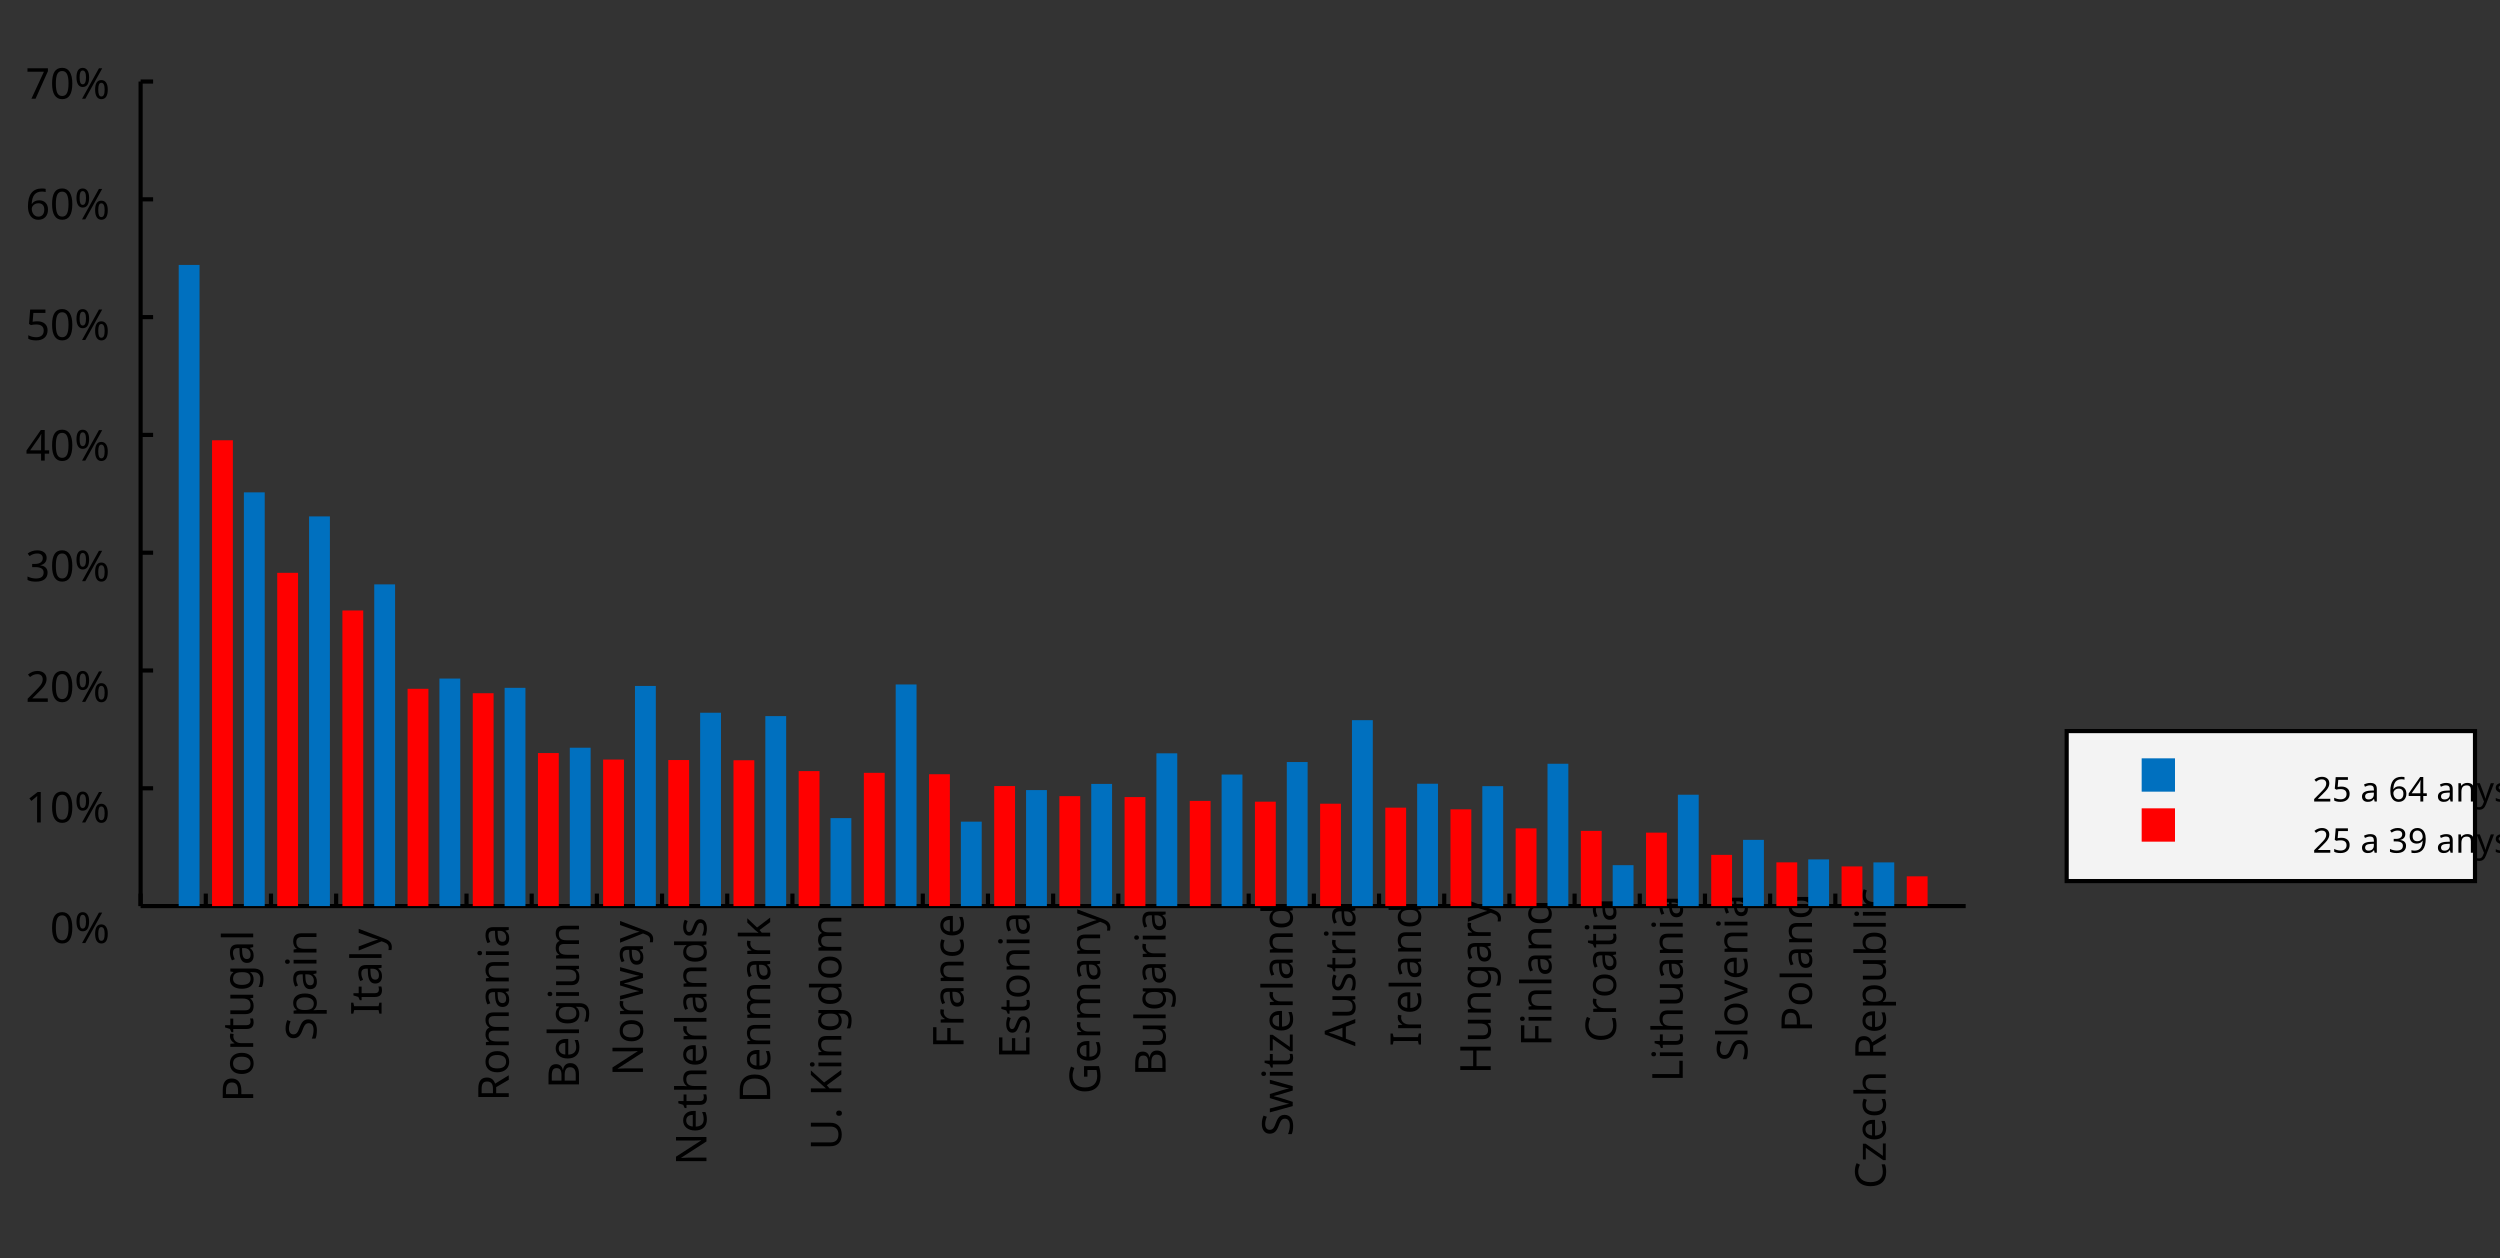 <?xml version="1.0"?>
<svg xmlns="http://www.w3.org/2000/svg" version="1.1" xmlns:xlink="http://www.w3.org/1999/xlink" fill="black" stroke="none" width="600" height="302" viewBox="0 0 600 302">
	<rect x="0" y="0" width="600" height="302" fill="#333333" stroke="none"/>
	<defs>
		<path fill="black" d="  M 1071,-733  Q 1071,-352 950,-166  Q 830,20 584,20  Q 346,20 223,-171  Q 100,-363 100,-733  Q 100,-1115 218,-1300  Q 337,-1485 584,-1485  Q 822,-1485 946,-1293  Q 1071,-1101 1071,-733  Z   M 281,-733  Q 281,-415 353,-274  Q 426,-133 584,-133  Q 744,-133 816,-277  Q 889,-422 889,-733  Q 889,-1041 816,-1186  Q 744,-1331 584,-1331  Q 424,-1331 352,-1189  Q 281,-1047 281,-733  Z    " id="r48" />
		<path fill="black" d="  M 1065,0  L 98,0  L 98,-150  L 481,-537  Q 654,-712 710,-787  Q 766,-862 793,-932  Q 821,-1002 821,-1083  Q 821,-1199 752,-1264  Q 683,-1329 563,-1329  Q 473,-1329 392,-1299  Q 312,-1269 211,-1190  L 115,-1311  Q 320,-1483 563,-1483  Q 767,-1483 886,-1378  Q 1006,-1274 1006,-1094  Q 1006,-998 971,-908  Q 936,-819 866,-726  Q 796,-634 631,-473  L 326,-172  L 326,-164  L 1065,-164  L 1065,0  Z    " id="r50" />
		<path fill="black" d="  M 584,-1483  Q 784,-1483 903,-1390  Q 1022,-1297 1022,-1133  Q 1022,-1023 955,-936  Q 889,-849 743,-774  Q 920,-688 994,-594  Q 1069,-501 1069,-379  Q 1069,-197 940,-88  Q 811,20 590,20  Q 356,20 228,-82  Q 100,-184 100,-373  Q 100,-623 403,-764  Q 267,-842 207,-932  Q 147,-1022 147,-1135  Q 147,-1294 266,-1388  Q 386,-1483 584,-1483  Z   M 276,-371  Q 276,-255 358,-189  Q 441,-123 586,-123  Q 729,-123 811,-190  Q 893,-258 893,-377  Q 893,-473 815,-548  Q 737,-623 553,-690  Q 408,-628 342,-552  Q 276,-476 276,-371  Z   M 582,-1337  Q 464,-1337 394,-1281  Q 324,-1225 324,-1126  Q 324,-1063 351,-1015  Q 378,-967 429,-929  Q 480,-891 592,-844  Q 729,-901 786,-969  Q 844,-1037 844,-1126  Q 844,-1226 773,-1281  Q 702,-1337 582,-1337  Z    " id="r56" />
		<path fill="black" d="  M 1135,-1032  Q 1135,-808 982,-688  Q 829,-569 551,-569  L 383,-569  L 383,0  L 199,0  L 199,-1462  L 586,-1462  Q 1135,-1462 1135,-1032  Z   M 383,-727  L 530,-727  Q 748,-727 846,-797  Q 944,-868 944,-1024  Q 944,-1165 853,-1235  Q 762,-1305 569,-1305  L 383,-1305  L 383,-727  Z    " id="r80" />
		<path fill="black" d="  M 1128,-551  Q 1128,-282 992,-131  Q 856,20 616,20  Q 467,20 352,-49  Q 237,-119 175,-249  Q 113,-379 113,-551  Q 113,-819 247,-968  Q 381,-1118 623,-1118  Q 855,-1118 991,-965  Q 1128,-813 1128,-551  Z   M 299,-551  Q 299,-344 380,-236  Q 462,-129 621,-129  Q 778,-129 860,-236  Q 942,-344 942,-551  Q 942,-758 859,-862  Q 777,-967 618,-967  Q 299,-967 299,-551  Z    " id="r111" />
		<path fill="black" d="  M 686,-1118  Q 759,-1118 815,-1106  L 793,-940  Q 732,-954 674,-954  Q 587,-954 512,-906  Q 438,-858 396,-773  Q 354,-689 354,-586  L 354,0  L 174,0  L 174,-1098  L 322,-1098  L 342,-897  L 350,-897  Q 413,-1006 499,-1062  Q 585,-1118 686,-1118  Z    " id="r114" />
		<path fill="black" d="  M 541,-127  Q 576,-127 623,-134  Q 670,-141 694,-150  L 694,-12  Q 669,-1 616,9  Q 564,20 510,20  Q 188,20 188,-319  L 188,-958  L 33,-958  L 33,-1044  L 190,-1116  L 262,-1350  L 369,-1350  L 369,-1098  L 686,-1098  L 686,-958  L 369,-958  L 369,-324  Q 369,-229 414,-178  Q 460,-127 541,-127  Z    " id="r116" />
		<path fill="black" d="  M 344,-1098  L 344,-391  Q 344,-258 403,-193  Q 463,-129 588,-129  Q 757,-129 834,-223  Q 911,-317 911,-526  L 911,-1098  L 1092,-1098  L 1092,0  L 944,0  L 918,-145  L 909,-145  Q 860,-66 770,-23  Q 680,20 561,20  Q 363,20 262,-75  Q 162,-170 162,-379  L 162,-1098  L 344,-1098  Z    " id="r117" />
		<path fill="black" d="  M 592,-127  Q 758,-127 833,-216  Q 909,-306 909,-504  L 909,-547  Q 909,-767 833,-867  Q 757,-967 588,-967  Q 450,-967 374,-857  Q 299,-748 299,-545  Q 299,-341 372,-234  Q 446,-127 592,-127  Z   M 907,-10  L 913,-145  L 905,-145  Q 794,20 565,20  Q 352,20 232,-128  Q 113,-277 113,-547  Q 113,-812 233,-965  Q 354,-1118 563,-1118  Q 786,-1118 907,-952  L 918,-952  L 942,-1098  L 1085,-1098  L 1085,18  Q 1085,254 965,373  Q 846,492 594,492  Q 354,492 199,422  L 199,256  Q 359,342 604,342  Q 744,342 825,260  Q 907,178 907,33  L 907,-10  Z    " id="r103" />
		<path fill="black" d="  M 852,0  L 817,-156  L 809,-156  Q 727,-53 645,-16  Q 564,20 440,20  Q 278,20 186,-65  Q 94,-150 94,-305  Q 94,-639 621,-655  L 807,-662  L 807,-727  Q 807,-852 753,-911  Q 699,-971 580,-971  Q 493,-971 415,-945  Q 338,-919 270,-887  L 215,-1022  Q 298,-1066 396,-1091  Q 494,-1116 590,-1116  Q 789,-1116 886,-1028  Q 983,-940 983,-748  L 983,0  L 852,0  Z   M 481,-125  Q 632,-125 718,-206  Q 805,-288 805,-438  L 805,-537  L 643,-530  Q 454,-523 367,-470  Q 281,-417 281,-303  Q 281,-217 333,-171  Q 386,-125 481,-125  Z    " id="r97" />
		<path fill="black" d="  M 354,0  L 174,0  L 174,-1556  L 354,-1556  L 354,0  Z    " id="r108" />
		<path fill="black" d="  M 1028,-391  Q 1028,-200 890,-90  Q 752,20 506,20  Q 246,20 104,-49  L 104,-225  Q 197,-185 307,-162  Q 418,-139 514,-139  Q 678,-139 761,-202  Q 844,-265 844,-375  Q 844,-448 814,-495  Q 784,-542 713,-583  Q 643,-624 500,-676  Q 297,-750 210,-850  Q 123,-951 123,-1110  Q 123,-1281 251,-1382  Q 380,-1483 590,-1483  Q 809,-1483 993,-1401  L 936,-1243  Q 748,-1321 586,-1321  Q 456,-1321 382,-1265  Q 309,-1209 309,-1108  Q 309,-1036 337,-988  Q 366,-941 429,-902  Q 493,-863 629,-813  Q 792,-753 872,-696  Q 952,-640 990,-566  Q 1028,-493 1028,-391  Z    " id="r83" />
		<path fill="black" d="  M 694,20  Q 473,20 354,-139  L 342,-139  L 346,-98  Q 354,-20 354,41  L 354,492  L 174,492  L 174,-1098  L 322,-1098  L 346,-948  L 354,-948  Q 418,-1038 502,-1078  Q 586,-1118 696,-1118  Q 910,-1118 1028,-969  Q 1147,-821 1147,-551  Q 1147,-282 1028,-131  Q 909,20 694,20  Z   M 664,-967  Q 501,-967 428,-875  Q 356,-783 354,-586  L 354,-551  Q 354,-328 428,-228  Q 502,-129 668,-129  Q 806,-129 883,-241  Q 961,-353 961,-553  Q 961,-754 883,-860  Q 806,-967 664,-967  Z    " id="r112" />
		<path fill="black" d="  M 354,0  L 174,0  L 174,-1098  L 354,-1098  L 354,0  Z   M 160,-1395  Q 160,-1455 190,-1482  Q 221,-1509 266,-1509  Q 308,-1509 339,-1482  Q 371,-1455 371,-1395  Q 371,-1336 339,-1308  Q 308,-1280 266,-1280  Q 221,-1280 190,-1308  Q 160,-1336 160,-1395  Z    " id="r105" />
		<path fill="black" d="  M 922,0  L 922,-702  Q 922,-836 862,-901  Q 803,-967 676,-967  Q 507,-967 430,-873  Q 354,-780 354,-569  L 354,0  L 174,0  L 174,-1098  L 319,-1098  L 346,-948  L 356,-948  Q 407,-1029 499,-1073  Q 591,-1118 702,-1118  Q 904,-1118 1002,-1020  Q 1100,-922 1100,-715  L 1100,0  L 922,0  Z    " id="r110" />
		<path fill="black" d="  M 610,0  L 82,0  L 82,-106  L 254,-145  L 254,-1315  L 82,-1356  L 82,-1462  L 610,-1462  L 610,-1356  L 438,-1315  L 438,-145  L 610,-106  L 610,0  Z    " id="r73" />
		<path fill="black" d="  M 2,-1098  L 195,-1098  L 432,-473  Q 507,-269 524,-174  L 532,-174  Q 541,-211 573,-312  Q 605,-414 627,-475  L 850,-1098  L 1044,-1098  L 571,152  Q 502,334 407,413  Q 312,492 172,492  Q 97,492 23,475  L 23,332  Q 73,344 143,344  Q 229,344 289,296  Q 349,249 387,150  L 444,4  L 2,-1098  Z    " id="r121" />
		<path fill="black" d="  M 834,-772  L 1339,-772  L 1339,-55  Q 1223,-18 1103,1  Q 983,20 825,20  Q 491,20 308,-178  Q 125,-376 125,-731  Q 125,-960 216,-1131  Q 307,-1302 478,-1392  Q 650,-1483 883,-1483  Q 1117,-1483 1319,-1397  L 1249,-1237  Q 1056,-1321 872,-1321  Q 611,-1321 464,-1163  Q 317,-1005 317,-731  Q 317,-441 458,-290  Q 599,-139 868,-139  Q 1015,-139 1155,-174  L 1155,-608  L 834,-608  L 834,-772  Z    " id="r71" />
		<path fill="black" d="  M 641,20  Q 394,20 253,-129  Q 113,-279 113,-541  Q 113,-805 244,-961  Q 375,-1118 598,-1118  Q 805,-1118 928,-984  Q 1051,-851 1051,-623  L 1051,-514  L 299,-514  Q 304,-327 394,-230  Q 484,-133 649,-133  Q 737,-133 816,-148  Q 895,-164 1001,-209  L 1001,-51  Q 910,-12 830,4  Q 750,20 641,20  Z   M 596,-971  Q 467,-971 392,-888  Q 317,-805 303,-657  L 862,-657  Q 860,-811 791,-891  Q 722,-971 596,-971  Z    " id="r101" />
		<path fill="black" d="  M 614,20  Q 377,20 245,-125  Q 113,-271 113,-543  Q 113,-819 246,-968  Q 380,-1118 627,-1118  Q 707,-1118 785,-1101  Q 864,-1085 915,-1059  L 860,-909  Q 721,-961 623,-961  Q 457,-961 378,-856  Q 299,-752 299,-545  Q 299,-346 378,-240  Q 457,-135 612,-135  Q 757,-135 897,-199  L 897,-39  Q 783,20 614,20  Z    " id="r99" />
		<path fill="black" d="  M 383,-760  L 602,-760  Q 780,-760 862,-830  Q 944,-900 944,-1038  Q 944,-1176 861,-1239  Q 778,-1303 592,-1303  L 383,-1303  L 383,-760  Z   M 383,-604  L 383,0  L 199,0  L 199,-1462  L 602,-1462  Q 874,-1462 1004,-1358  Q 1135,-1255 1135,-1047  Q 1135,-756 842,-655  L 1243,0  L 1028,0  L 674,-604  L 383,-604  Z    " id="r82" />
		<path fill="black" d="  M 1571,0  L 1571,-707  Q 1571,-967 1348,-967  Q 1195,-967 1123,-878  Q 1051,-789 1051,-606  L 1051,0  L 872,0  L 872,-707  Q 872,-837 817,-902  Q 763,-967 647,-967  Q 495,-967 424,-874  Q 354,-781 354,-569  L 354,0  L 174,0  L 174,-1098  L 319,-1098  L 346,-948  L 356,-948  Q 403,-1028 488,-1073  Q 574,-1118 680,-1118  Q 938,-1118 1016,-934  L 1026,-934  Q 1079,-1022 1170,-1070  Q 1262,-1118 1378,-1118  Q 1564,-1118 1656,-1022  Q 1749,-926 1749,-715  L 1749,0  L 1571,0  Z    " id="r109" />
		<path fill="black" d="  M 199,-1462  L 616,-1462  Q 910,-1462 1040,-1374  Q 1171,-1287 1171,-1100  Q 1171,-970 1100,-885  Q 1029,-801 893,-776  L 893,-766  Q 1062,-737 1141,-649  Q 1221,-561 1221,-416  Q 1221,-220 1087,-110  Q 953,0 713,0  L 199,0  L 199,-1462  Z   M 383,-840  L 653,-840  Q 825,-840 903,-895  Q 981,-950 981,-1079  Q 981,-1199 895,-1252  Q 810,-1305 625,-1305  L 383,-1305  L 383,-840  Z   M 383,-686  L 383,-156  L 678,-156  Q 854,-156 939,-224  Q 1024,-292 1024,-430  Q 1024,-561 934,-623  Q 844,-686 664,-686  L 383,-686  Z    " id="r66" />
		<path fill="black" d="  M 1358,0  L 1143,0  L 360,-1214  L 352,-1214  L 357,-1133  Q 369,-951 369,-817  L 369,0  L 199,0  L 199,-1462  L 412,-1462  L 457,-1391  L 937,-649  L 1192,-252  L 1200,-252  Q 1198,-276 1192,-423  Q 1186,-571 1186,-637  L 1186,-1462  L 1358,-1462  L 1358,0  Z    " id="r78" />
		<path fill="black" d="  M 1071,0  L 883,-618  Q 857,-695 807,-909  L 799,-909  Q 757,-714 725,-616  L 528,0  L 324,0  L 23,-1098  L 209,-1098  Q 313,-693 367,-482  Q 422,-271 432,-184  L 440,-184  L 454,-246  Q 485,-389 514,-479  L 709,-1098  L 905,-1098  L 1094,-479  Q 1104,-444 1115,-404  Q 1127,-365 1137,-326  Q 1147,-288 1155,-251  Q 1163,-215 1167,-186  L 1176,-186  Q 1185,-262 1249,-512  L 1403,-1098  L 1587,-1098  L 1282,0  L 1071,0  Z    " id="r119" />
		<path fill="black" d="  M 922,0  L 922,-702  Q 922,-836 862,-901  Q 803,-967 676,-967  Q 509,-967 431,-874  Q 354,-781 354,-567  L 354,0  L 174,0  L 174,-1556  L 354,-1556  L 354,-1100  Q 354,-1010 344,-946  L 356,-946  Q 405,-1026 495,-1071  Q 585,-1116 698,-1116  Q 898,-1116 999,-1020  Q 1100,-925 1100,-715  L 1100,0  L 922,0  Z    " id="r104" />
		<path fill="black" d="  M 563,20  Q 349,20 231,-128  Q 113,-276 113,-547  Q 113,-816 231,-967  Q 350,-1118 565,-1118  Q 786,-1118 905,-956  L 918,-956  Q 915,-976 910,-1036  Q 905,-1097 905,-1118  L 905,-1556  L 1085,-1556  L 1085,0  L 940,0  L 913,-147  L 905,-147  Q 790,20 563,20  Z   M 592,-129  Q 756,-129 831,-218  Q 907,-308 907,-512  L 907,-545  Q 907,-774 830,-871  Q 754,-969 590,-969  Q 451,-969 375,-858  Q 299,-748 299,-543  Q 299,-339 374,-234  Q 450,-129 592,-129  Z    " id="r100" />
		<path fill="black" d="  M 889,-303  Q 889,-149 774,-64  Q 659,20 451,20  Q 234,20 106,-49  L 106,-213  Q 287,-125 455,-125  Q 591,-125 653,-169  Q 715,-213 715,-287  Q 715,-352 655,-397  Q 596,-442 444,-500  Q 289,-560 226,-602  Q 163,-645 133,-698  Q 104,-751 104,-827  Q 104,-962 214,-1040  Q 324,-1118 516,-1118  Q 703,-1118 866,-1044  L 805,-901  Q 638,-971 504,-971  Q 392,-971 334,-935  Q 276,-900 276,-838  Q 276,-778 326,-738  Q 376,-699 559,-629  Q 696,-578 761,-534  Q 827,-490 858,-435  Q 889,-380 889,-303  Z    " id="r115" />
		<path fill="black" d="  M 1370,-745  Q 1370,-383 1172,-191  Q 975,0 606,0  L 199,0  L 199,-1462  L 649,-1462  Q 990,-1462 1180,-1274  Q 1370,-1087 1370,-745  Z   M 1176,-739  Q 1176,-1018 1038,-1161  Q 901,-1305 623,-1305  L 383,-1305  L 383,-158  L 582,-158  Q 1176,-158 1176,-739  Z    " id="r68" />
		<path fill="black" d="  M 352,-565  L 413,-643  L 483,-727  L 834,-1098  L 1044,-1098  L 600,-629  L 1075,0  L 858,0  L 477,-512  L 352,-403  L 352,0  L 174,0  L 174,-1556  L 352,-1556  L 352,-743  L 344,-565  L 352,-565  Z    " id="r107" />
		<path fill="black" d="  M 1311,-1462  L 1311,-516  Q 1311,-266 1160,-123  Q 1009,20 741,20  Q 476,20 330,-124  Q 184,-269 184,-520  L 184,-1462  L 369,-1462  L 369,-514  Q 369,-335 464,-237  Q 560,-139 752,-139  Q 933,-139 1030,-236  Q 1128,-333 1128,-516  L 1128,-1462  L 1311,-1462  Z    " id="r85" />
		<path fill="black" d="  M 147,-111  Q 147,-177 179,-212  Q 212,-248 272,-248  Q 333,-248 367,-212  Q 401,-177 401,-111  Q 401,-46 367,-8  Q 333,29 272,29  Q 213,29 180,-8  Q 147,-45 147,-111  Z    " id="r46" />
		<path fill="black" d="  M 1268,0  L 1051,0  L 532,-698  L 383,-567  L 383,0  L 199,0  L 199,-1462  L 383,-1462  L 383,-741  L 509,-880  L 1030,-1462  L 1245,-1462  L 666,-825  L 1268,0  Z    " id="r75" />
		<path fill="black" d="  M 199,0  L 199,-1462  L 383,-1462  L 383,-164  L 1022,-164  L 1022,0  L 199,0  Z    " id="r76" />
		<path fill="black" d="  M 416,0  L 0,-1098  L 193,-1098  L 426,-451  Q 495,-256 514,-160  L 522,-160  Q 525,-173 529,-189  Q 534,-206 540,-225  Q 546,-245 614,-451  L 848,-1098  L 1040,-1098  L 623,0  L 416,0  Z    " id="r118" />
		<path fill="black" d="  M 383,0  L 199,0  L 199,-1462  L 1016,-1462  L 1016,-1300  L 383,-1300  L 383,-782  L 977,-782  L 977,-621  L 383,-621  L 383,0  Z    " id="r70" />
		<path fill="black" d="  M 1016,0  L 199,0  L 199,-1462  L 1016,-1462  L 1016,-1300  L 383,-1300  L 383,-844  L 979,-844  L 979,-684  L 383,-684  L 383,-162  L 1016,-162  L 1016,0  Z    " id="r69" />
		<path fill="black" d="  M 883,0  L 80,0  L 80,-119  L 670,-958  L 115,-958  L 115,-1098  L 868,-1098  L 868,-963  L 287,-139  L 883,-139  L 883,0  Z    " id="r122" />
		<path fill="black" d="  M 1116,0  L 940,-453  L 360,-453  L 186,0  L 0,0  L 571,-1468  L 737,-1468  L 1307,0  L 1116,0  Z   M 885,-616  L 721,-1059  L 651,-1278  Q 621,-1158 588,-1059  L 422,-616  L 885,-616  Z    " id="r65" />
		<path fill="black" d="  M 1317,0  L 1133,0  L 1133,-682  L 383,-682  L 383,0  L 199,0  L 199,-1462  L 383,-1462  L 383,-844  L 1133,-844  L 1133,-1462  L 1317,-1462  L 1317,0  Z    " id="r72" />
		<path fill="black" d="  M 825,-1321  Q 589,-1321 454,-1163  Q 319,-1005 319,-731  Q 319,-448 450,-294  Q 581,-141 823,-141  Q 979,-141 1174,-199  L 1174,-39  Q 1081,-5 995,7  Q 909,20 797,20  Q 474,20 299,-176  Q 125,-373 125,-733  Q 125,-959 208,-1129  Q 292,-1299 451,-1391  Q 611,-1483 827,-1483  Q 1059,-1483 1231,-1397  L 1157,-1241  Q 982,-1321 825,-1321  Z    " id="r67" />
		<path fill="black" d="  M 694,-1116  Q 911,-1116 1029,-966  Q 1147,-817 1147,-549  Q 1147,-277 1027,-128  Q 907,20 694,20  Q 583,20 496,-20  Q 409,-60 354,-139  L 340,-139  Q 309,-19 303,0  L 174,0  L 174,-1556  L 354,-1556  L 354,-1178  Q 354,-1065 344,-952  L 354,-952  Q 465,-1116 694,-1116  Z   M 664,-967  Q 498,-967 426,-873  Q 354,-779 354,-555  L 354,-547  Q 354,-322 427,-225  Q 501,-129 668,-129  Q 816,-129 888,-237  Q 961,-346 961,-551  Q 961,-759 888,-863  Q 815,-967 664,-967  Z    " id="r98" />
		<path fill="black" d="  M 250,-1026  Q 250,-861 285,-777  Q 321,-694 399,-694  Q 557,-694 557,-1026  Q 557,-1356 399,-1356  Q 321,-1356 285,-1273  Q 250,-1191 250,-1026  Z   M 707,-1026  Q 707,-798 628,-681  Q 550,-565 399,-565  Q 257,-565 178,-684  Q 100,-804 100,-1026  Q 100,-1255 176,-1369  Q 253,-1483 399,-1483  Q 546,-1483 626,-1364  Q 707,-1246 707,-1026  Z   M 1145,-440  Q 1145,-273 1180,-191  Q 1216,-109 1294,-109  Q 1375,-109 1413,-190  Q 1452,-272 1452,-440  Q 1452,-768 1294,-768  Q 1216,-768 1180,-686  Q 1145,-605 1145,-440  Z   M 1602,-440  Q 1602,-213 1523,-96  Q 1444,20 1294,20  Q 1152,20 1073,-99  Q 995,-219 995,-440  Q 995,-669 1071,-783  Q 1147,-897 1294,-897  Q 1441,-897 1521,-778  Q 1602,-660 1602,-440  Z   M 1335,-1462  L 524,0  L 367,0  L 1178,-1462  L 1335,-1462  Z    " id="r37" />
		<path fill="black" d="  M 563,-897  Q 792,-897 923,-782  Q 1055,-667 1055,-467  Q 1055,-239 910,-109  Q 765,20 508,20  Q 263,20 129,-59  L 129,-229  Q 203,-185 307,-159  Q 411,-133 510,-133  Q 682,-133 776,-215  Q 870,-297 870,-449  Q 870,-745 504,-745  Q 386,-745 254,-715  L 164,-772  L 219,-1462  L 952,-1462  L 952,-1298  L 373,-1298  L 338,-874  Q 453,-897 563,-897  Z    " id="r53" />
		<path fill="black" d="  M 1130,-332  L 918,-332  L 918,0  L 743,0  L 743,-332  L 43,-332  L 43,-485  L 731,-1470  L 918,-1470  L 918,-494  L 1130,-494  L 1130,-332  Z   M 743,-494  L 743,-954  Q 743,-1091 754,-1278  L 745,-1278  Q 734,-1252 706,-1200  Q 679,-1148 657,-1118  L 219,-494  L 743,-494  Z    " id="r52" />
		<path fill="black" d="  M 727,0  L 551,0  L 551,-1022  Q 551,-1158 559,-1274  Q 531,-1244 499,-1218  Q 397,-1133 276,-1034  L 182,-1155  L 578,-1462  L 727,-1462  L 727,0  Z    " id="r49" />
		<path fill="black" d="  M 1010,-1120  Q 1010,-980 931,-890  Q 853,-800 707,-770  L 707,-762  Q 882,-740 968,-650  Q 1055,-560 1055,-416  Q 1055,-207 910,-93  Q 765,20 494,20  Q 378,20 280,3  Q 183,-14 92,-59  L 92,-227  Q 185,-181 291,-156  Q 397,-131 496,-131  Q 866,-131 866,-420  Q 866,-678 457,-678  L 315,-678  L 315,-831  L 459,-831  Q 631,-831 728,-904  Q 825,-978 825,-1108  Q 825,-1213 754,-1272  Q 684,-1331 559,-1331  Q 462,-1331 379,-1304  Q 297,-1278 190,-1208  L 100,-1331  Q 190,-1402 307,-1442  Q 425,-1483 557,-1483  Q 771,-1483 890,-1385  Q 1010,-1288 1010,-1120  Z    " id="r51" />
		<path fill="black" d="  M 113,-625  Q 113,-1483 782,-1483  Q 898,-1483 963,-1464  L 963,-1311  Q 887,-1335 786,-1335  Q 553,-1335 429,-1193  Q 306,-1051 293,-743  L 305,-743  Q 415,-915 651,-915  Q 849,-915 962,-795  Q 1075,-675 1075,-471  Q 1075,-244 950,-112  Q 825,20 610,20  Q 460,20 347,-56  Q 235,-132 174,-278  Q 113,-425 113,-625  Z   M 608,-131  Q 747,-131 822,-220  Q 897,-309 897,-471  Q 897,-617 824,-695  Q 751,-774 614,-774  Q 527,-774 454,-738  Q 382,-702 338,-638  Q 295,-574 295,-506  Q 295,-406 335,-318  Q 375,-231 446,-181  Q 517,-131 608,-131  Z    " id="r54" />
		<path fill="black" d="  M 279,0  L 879,-1298  L 90,-1298  L 90,-1462  L 1071,-1462  L 1071,-1323  L 477,0  L 279,0  Z    " id="r55" />
		<path fill="black" d="  M 1065,-838  Q 1065,20 393,20  Q 277,20 209,0  L 209,-154  Q 286,-127 389,-127  Q 552,-127 658,-192  Q 764,-258 819,-383  Q 875,-509 883,-717  L 870,-717  Q 758,-547 522,-547  Q 329,-547 215,-664  Q 102,-782 102,-989  Q 102,-1215 229,-1349  Q 356,-1483 569,-1483  Q 719,-1483 831,-1406  Q 944,-1330 1004,-1183  Q 1065,-1037 1065,-838  Z   M 569,-1331  Q 433,-1331 357,-1242  Q 281,-1153 281,-991  Q 281,-845 352,-767  Q 424,-690 561,-690  Q 651,-690 725,-726  Q 799,-763 841,-825  Q 883,-887 883,-956  Q 883,-1056 843,-1143  Q 804,-1230 733,-1280  Q 662,-1331 569,-1331  Z    " id="r57" />
	</defs>
	<g class="b2" transform=" rotate(-90,33.746,225.458)" fill="black" />
	<line class="b2" x1="33.746" y1="217.458" x2="33.746" y2="214.458" stroke-width="1" stroke="black" />
	<g class="b2" transform=" rotate(-90,54.39,265.819)" fill="black">
		<use class="b2" transform="scale(0.005)" xlink:href="#r80" x="11138.986" y="54439.801" />
		<use class="b2" transform="scale(0.005)" xlink:href="#r111" x="12377.986" y="54439.801" />
		<use class="b2" transform="scale(0.005)" xlink:href="#r114" x="13616.986" y="54439.801" />
		<use class="b2" transform="scale(0.005)" xlink:href="#r116" x="14462.986" y="54439.801" />
		<use class="b2" transform="scale(0.005)" xlink:href="#r117" x="15201.986" y="54439.801" />
		<use class="b2" transform="scale(0.005)" xlink:href="#r103" x="16467.986" y="54439.801" />
		<use class="b2" transform="scale(0.005)" xlink:href="#r97" x="17727.986" y="54439.801" />
		<use class="b2" transform="scale(0.005)" xlink:href="#r108" x="18876.986" y="54439.801" />
	</g>
	<line class="b2" x1="49.39" y1="217.458" x2="49.39" y2="214.458" stroke-width="1" stroke="black" />
	<g class="b2" transform=" rotate(-90,69.918,251.469)" fill="black">
		<use class="b2" transform="scale(0.005)" xlink:href="#r83" x="14319.272" y="51500.801" />
		<use class="b2" transform="scale(0.005)" xlink:href="#r112" x="15443.272" y="51500.801" />
		<use class="b2" transform="scale(0.005)" xlink:href="#r97" x="16703.271" y="51500.801" />
		<use class="b2" transform="scale(0.005)" xlink:href="#r105" x="17852.271" y="51500.801" />
		<use class="b2" transform="scale(0.005)" xlink:href="#r110" x="18380.271" y="51500.801" />
	</g>
	<line class="b2" x1="65.033" y1="217.458" x2="65.033" y2="214.458" stroke-width="1" stroke="black" />
	<g class="b2" transform=" rotate(-90,85.677,245.741)" fill="black">
		<use class="b2" transform="scale(0.005)" xlink:href="#r73" x="17546.559" y="50327.801" />
		<use class="b2" transform="scale(0.005)" xlink:href="#r116" x="18240.559" y="50327.801" />
		<use class="b2" transform="scale(0.005)" xlink:href="#r97" x="18979.559" y="50327.801" />
		<use class="b2" transform="scale(0.005)" xlink:href="#r108" x="20128.559" y="50327.801" />
		<use class="b2" transform="scale(0.005)" xlink:href="#r121" x="20656.559" y="50327.801" />
	</g>
	<line class="b2" x1="80.677" y1="217.458" x2="80.677" y2="214.458" stroke-width="1" stroke="black" />
	<g class="b2" transform=" rotate(-90,115.696,267.06)" fill="black">
		<use class="b2" transform="scale(0.005)" xlink:href="#r82" x="23694.629" y="54693.801" />
		<use class="b2" transform="scale(0.005)" xlink:href="#r111" x="24968.629" y="54693.801" />
		<use class="b2" transform="scale(0.005)" xlink:href="#r109" x="26207.629" y="54693.801" />
		<use class="b2" transform="scale(0.005)" xlink:href="#r97" x="28122.631" y="54693.801" />
		<use class="b2" transform="scale(0.005)" xlink:href="#r110" x="29271.631" y="54693.801" />
		<use class="b2" transform="scale(0.005)" xlink:href="#r105" x="30537.631" y="54693.801" />
		<use class="b2" transform="scale(0.005)" xlink:href="#r97" x="31065.631" y="54693.801" />
	</g>
	<line class="b2" x1="111.964" y1="217.458" x2="111.964" y2="214.458" stroke-width="1" stroke="black" />
	<g class="b2" transform=" rotate(-90,132.607,264.438)" fill="black">
		<use class="b2" transform="scale(0.005)" xlink:href="#r66" x="27157.916" y="54156.801" />
		<use class="b2" transform="scale(0.005)" xlink:href="#r101" x="28488.916" y="54156.801" />
		<use class="b2" transform="scale(0.005)" xlink:href="#r108" x="29643.916" y="54156.801" />
		<use class="b2" transform="scale(0.005)" xlink:href="#r103" x="30171.916" y="54156.801" />
		<use class="b2" transform="scale(0.005)" xlink:href="#r105" x="31431.916" y="54156.801" />
		<use class="b2" transform="scale(0.005)" xlink:href="#r117" x="31959.916" y="54156.801" />
		<use class="b2" transform="scale(0.005)" xlink:href="#r109" x="33225.914" y="54156.801" />
	</g>
	<line class="b2" x1="127.607" y1="217.458" x2="127.607" y2="214.458" stroke-width="1" stroke="black" />
	<g class="b2" transform=" rotate(-90,148.021,261.806)" fill="black">
		<use class="b2" transform="scale(0.005)" xlink:href="#r78" x="30314.699" y="53617.801" />
		<use class="b2" transform="scale(0.005)" xlink:href="#r111" x="31870.699" y="53617.801" />
		<use class="b2" transform="scale(0.005)" xlink:href="#r114" x="33109.699" y="53617.801" />
		<use class="b2" transform="scale(0.005)" xlink:href="#r119" x="33955.699" y="53617.801" />
		<use class="b2" transform="scale(0.005)" xlink:href="#r97" x="35565.699" y="53617.801" />
		<use class="b2" transform="scale(0.005)" xlink:href="#r121" x="36714.699" y="53617.801" />
	</g>
	<line class="b2" x1="143.25" y1="217.458" x2="143.25" y2="214.458" stroke-width="1" stroke="black" />
	<g class="b2" transform=" rotate(-90,162.742,283.568)" fill="black">
		<use class="b2" transform="scale(0.005)" xlink:href="#r78" x="33329.488" y="58074.801" />
		<use class="b2" transform="scale(0.005)" xlink:href="#r101" x="34885.488" y="58074.801" />
		<use class="b2" transform="scale(0.005)" xlink:href="#r116" x="36040.488" y="58074.801" />
		<use class="b2" transform="scale(0.005)" xlink:href="#r104" x="36779.488" y="58074.801" />
		<use class="b2" transform="scale(0.005)" xlink:href="#r101" x="38045.488" y="58074.801" />
		<use class="b2" transform="scale(0.005)" xlink:href="#r114" x="39200.488" y="58074.801" />
		<use class="b2" transform="scale(0.005)" xlink:href="#r108" x="40046.488" y="58074.801" />
		<use class="b2" transform="scale(0.005)" xlink:href="#r97" x="40574.488" y="58074.801" />
		<use class="b2" transform="scale(0.005)" xlink:href="#r110" x="41723.488" y="58074.801" />
		<use class="b2" transform="scale(0.005)" xlink:href="#r100" x="42989.488" y="58074.801" />
		<use class="b2" transform="scale(0.005)" xlink:href="#r115" x="44249.488" y="58074.801" />
	</g>
	<line class="b2" x1="158.894" y1="217.458" x2="158.894" y2="214.458" stroke-width="1" stroke="black" />
	<g class="b2" transform=" rotate(-90,178.385,269.013)" fill="black">
		<use class="b2" transform="scale(0.005)" xlink:href="#r68" x="36533.273" y="55093.801" />
		<use class="b2" transform="scale(0.005)" xlink:href="#r101" x="38028.273" y="55093.801" />
		<use class="b2" transform="scale(0.005)" xlink:href="#r110" x="39183.273" y="55093.801" />
		<use class="b2" transform="scale(0.005)" xlink:href="#r109" x="40449.273" y="55093.801" />
		<use class="b2" transform="scale(0.005)" xlink:href="#r97" x="42364.273" y="55093.801" />
		<use class="b2" transform="scale(0.005)" xlink:href="#r114" x="43513.273" y="55093.801" />
		<use class="b2" transform="scale(0.005)" xlink:href="#r107" x="44359.273" y="55093.801" />
	</g>
	<line class="b2" x1="174.537" y1="217.458" x2="174.537" y2="214.458" stroke-width="1" stroke="black" />
	<g class="b2" transform=" rotate(-90,195.181,280.702)" fill="black">
		<use class="b2" transform="scale(0.005)" xlink:href="#r85" x="39973.059" y="57487.801" />
		<use class="b2" transform="scale(0.005)" xlink:href="#r46" x="41470.059" y="57487.801" />
		<use class="b2" transform="scale(0.005)" xlink:href="#r75" x="42551.059" y="57487.801" />
		<use class="b2" transform="scale(0.005)" xlink:href="#r105" x="43819.059" y="57487.801" />
		<use class="b2" transform="scale(0.005)" xlink:href="#r110" x="44347.059" y="57487.801" />
		<use class="b2" transform="scale(0.005)" xlink:href="#r103" x="45613.059" y="57487.801" />
		<use class="b2" transform="scale(0.005)" xlink:href="#r100" x="46873.059" y="57487.801" />
		<use class="b2" transform="scale(0.005)" xlink:href="#r111" x="48133.059" y="57487.801" />
		<use class="b2" transform="scale(0.005)" xlink:href="#r109" x="49372.059" y="57487.801" />
	</g>
	<line class="b2" x1="190.181" y1="217.458" x2="190.181" y2="214.458" stroke-width="1" stroke="black" />
	<g class="b2" transform=" rotate(-90,225.086,257.011)" fill="black">
		<use class="b2" transform="scale(0.005)" xlink:href="#r70" x="46097.629" y="52635.801" />
		<use class="b2" transform="scale(0.005)" xlink:href="#r114" x="47160.629" y="52635.801" />
		<use class="b2" transform="scale(0.005)" xlink:href="#r97" x="48006.629" y="52635.801" />
		<use class="b2" transform="scale(0.005)" xlink:href="#r110" x="49155.629" y="52635.801" />
		<use class="b2" transform="scale(0.005)" xlink:href="#r99" x="50421.629" y="52635.801" />
		<use class="b2" transform="scale(0.005)" xlink:href="#r101" x="51404.629" y="52635.801" />
	</g>
	<line class="b2" x1="221.468" y1="217.458" x2="221.468" y2="214.458" stroke-width="1" stroke="black" />
	<g class="b2" transform=" rotate(-90,240.844,259.838)" fill="black">
		<use class="b2" transform="scale(0.005)" xlink:href="#r69" x="49324.914" y="53214.801" />
		<use class="b2" transform="scale(0.005)" xlink:href="#r115" x="50463.914" y="53214.801" />
		<use class="b2" transform="scale(0.005)" xlink:href="#r116" x="51444.914" y="53214.801" />
		<use class="b2" transform="scale(0.005)" xlink:href="#r111" x="52183.914" y="53214.801" />
		<use class="b2" transform="scale(0.005)" xlink:href="#r110" x="53422.914" y="53214.801" />
		<use class="b2" transform="scale(0.005)" xlink:href="#r105" x="54688.914" y="53214.801" />
		<use class="b2" transform="scale(0.005)" xlink:href="#r97" x="55216.914" y="53214.801" />
	</g>
	<line class="b2" x1="237.111" y1="217.458" x2="237.111" y2="214.458" stroke-width="1" stroke="black" />
	<g class="b2" transform=" rotate(-90,257.577,268.749)" fill="black">
		<use class="b2" transform="scale(0.005)" xlink:href="#r71" x="52751.699" y="55039.801" />
		<use class="b2" transform="scale(0.005)" xlink:href="#r101" x="54242.699" y="55039.801" />
		<use class="b2" transform="scale(0.005)" xlink:href="#r114" x="55397.699" y="55039.801" />
		<use class="b2" transform="scale(0.005)" xlink:href="#r109" x="56243.699" y="55039.801" />
		<use class="b2" transform="scale(0.005)" xlink:href="#r97" x="58158.699" y="55039.801" />
		<use class="b2" transform="scale(0.005)" xlink:href="#r110" x="59307.699" y="55039.801" />
		<use class="b2" transform="scale(0.005)" xlink:href="#r121" x="60573.699" y="55039.801" />
	</g>
	<line class="b2" x1="252.755" y1="217.458" x2="252.755" y2="214.458" stroke-width="1" stroke="black" />
	<g class="b2" transform=" rotate(-90,273.398,264.799)" fill="black">
		<use class="b2" transform="scale(0.005)" xlink:href="#r66" x="55991.98" y="54230.801" />
		<use class="b2" transform="scale(0.005)" xlink:href="#r117" x="57322.98" y="54230.801" />
		<use class="b2" transform="scale(0.005)" xlink:href="#r108" x="58588.98" y="54230.801" />
		<use class="b2" transform="scale(0.005)" xlink:href="#r103" x="59116.98" y="54230.801" />
		<use class="b2" transform="scale(0.005)" xlink:href="#r97" x="60376.98" y="54230.801" />
		<use class="b2" transform="scale(0.005)" xlink:href="#r114" x="61525.98" y="54230.801" />
		<use class="b2" transform="scale(0.005)" xlink:href="#r105" x="62371.98" y="54230.801" />
		<use class="b2" transform="scale(0.005)" xlink:href="#r97" x="62899.98" y="54230.801" />
	</g>
	<line class="b2" x1="268.398" y1="217.458" x2="268.398" y2="214.458" stroke-width="1" stroke="black" />
	<g class="b2" transform=" rotate(-90,303.533,279.989)" fill="black">
		<use class="b2" transform="scale(0.005)" xlink:href="#r83" x="62163.555" y="57341.801" />
		<use class="b2" transform="scale(0.005)" xlink:href="#r119" x="63287.555" y="57341.801" />
		<use class="b2" transform="scale(0.005)" xlink:href="#r105" x="64897.555" y="57341.801" />
		<use class="b2" transform="scale(0.005)" xlink:href="#r116" x="65425.555" y="57341.801" />
		<use class="b2" transform="scale(0.005)" xlink:href="#r122" x="66164.555" y="57341.801" />
		<use class="b2" transform="scale(0.005)" xlink:href="#r101" x="67127.555" y="57341.801" />
		<use class="b2" transform="scale(0.005)" xlink:href="#r114" x="68282.555" y="57341.801" />
		<use class="b2" transform="scale(0.005)" xlink:href="#r108" x="69128.555" y="57341.801" />
		<use class="b2" transform="scale(0.005)" xlink:href="#r97" x="69656.555" y="57341.801" />
		<use class="b2" transform="scale(0.005)" xlink:href="#r110" x="70805.555" y="57341.801" />
		<use class="b2" transform="scale(0.005)" xlink:href="#r100" x="72071.555" y="57341.801" />
	</g>
	<line class="b2" x1="299.685" y1="217.458" x2="299.685" y2="214.458" stroke-width="1" stroke="black" />
	<g class="b2" transform=" rotate(-90,319.062,258.749)" fill="black">
		<use class="b2" transform="scale(0.005)" xlink:href="#r65" x="65343.844" y="52991.801" />
		<use class="b2" transform="scale(0.005)" xlink:href="#r117" x="66652.844" y="52991.801" />
		<use class="b2" transform="scale(0.005)" xlink:href="#r115" x="67918.844" y="52991.801" />
		<use class="b2" transform="scale(0.005)" xlink:href="#r116" x="68899.844" y="52991.801" />
		<use class="b2" transform="scale(0.005)" xlink:href="#r114" x="69638.844" y="52991.801" />
		<use class="b2" transform="scale(0.005)" xlink:href="#r105" x="70484.844" y="52991.801" />
		<use class="b2" transform="scale(0.005)" xlink:href="#r97" x="71012.844" y="52991.801" />
	</g>
	<line class="b2" x1="315.329" y1="217.458" x2="315.329" y2="214.458" stroke-width="1" stroke="black" />
	<g class="b2" transform=" rotate(-90,334.82,259.14)" fill="black">
		<use class="b2" transform="scale(0.005)" xlink:href="#r73" x="68571.125" y="53071.801" />
		<use class="b2" transform="scale(0.005)" xlink:href="#r114" x="69265.125" y="53071.801" />
		<use class="b2" transform="scale(0.005)" xlink:href="#r101" x="70111.125" y="53071.801" />
		<use class="b2" transform="scale(0.005)" xlink:href="#r108" x="71266.125" y="53071.801" />
		<use class="b2" transform="scale(0.005)" xlink:href="#r97" x="71794.125" y="53071.801" />
		<use class="b2" transform="scale(0.005)" xlink:href="#r110" x="72943.125" y="53071.801" />
		<use class="b2" transform="scale(0.005)" xlink:href="#r100" x="74209.125" y="53071.801" />
	</g>
	<line class="b2" x1="330.972" y1="217.458" x2="330.972" y2="214.458" stroke-width="1" stroke="black" />
	<g class="b2" transform=" rotate(-90,351.386,266.225)" fill="black">
		<use class="b2" transform="scale(0.005)" xlink:href="#r72" x="71963.922" y="54522.801" />
		<use class="b2" transform="scale(0.005)" xlink:href="#r117" x="73481.922" y="54522.801" />
		<use class="b2" transform="scale(0.005)" xlink:href="#r110" x="74747.922" y="54522.801" />
		<use class="b2" transform="scale(0.005)" xlink:href="#r103" x="76013.922" y="54522.801" />
		<use class="b2" transform="scale(0.005)" xlink:href="#r97" x="77273.922" y="54522.801" />
		<use class="b2" transform="scale(0.005)" xlink:href="#r114" x="78422.922" y="54522.801" />
		<use class="b2" transform="scale(0.005)" xlink:href="#r121" x="79268.922" y="54522.801" />
	</g>
	<line class="b2" x1="346.616" y1="217.458" x2="346.616" y2="214.458" stroke-width="1" stroke="black" />
	<g class="b2" transform=" rotate(-90,366.107,259.931)" fill="black">
		<use class="b2" transform="scale(0.005)" xlink:href="#r70" x="74978.703" y="53233.801" />
		<use class="b2" transform="scale(0.005)" xlink:href="#r105" x="76041.703" y="53233.801" />
		<use class="b2" transform="scale(0.005)" xlink:href="#r110" x="76569.703" y="53233.801" />
		<use class="b2" transform="scale(0.005)" xlink:href="#r108" x="77835.703" y="53233.801" />
		<use class="b2" transform="scale(0.005)" xlink:href="#r97" x="78363.703" y="53233.801" />
		<use class="b2" transform="scale(0.005)" xlink:href="#r110" x="79512.703" y="53233.801" />
		<use class="b2" transform="scale(0.005)" xlink:href="#r100" x="80778.703" y="53233.801" />
	</g>
	<line class="b2" x1="362.259" y1="217.458" x2="362.259" y2="214.458" stroke-width="1" stroke="black" />
	<g class="b2" transform=" rotate(-90,381.636,259.364)" fill="black">
		<use class="b2" transform="scale(0.005)" xlink:href="#r67" x="78158.984" y="53117.801" />
		<use class="b2" transform="scale(0.005)" xlink:href="#r114" x="79452.984" y="53117.801" />
		<use class="b2" transform="scale(0.005)" xlink:href="#r111" x="80298.984" y="53117.801" />
		<use class="b2" transform="scale(0.005)" xlink:href="#r97" x="81537.984" y="53117.801" />
		<use class="b2" transform="scale(0.005)" xlink:href="#r116" x="82686.984" y="53117.801" />
		<use class="b2" transform="scale(0.005)" xlink:href="#r105" x="83425.984" y="53117.801" />
		<use class="b2" transform="scale(0.005)" xlink:href="#r97" x="83953.984" y="53117.801" />
	</g>
	<line class="b2" x1="377.903" y1="217.458" x2="377.903" y2="214.458" stroke-width="1" stroke="black" />
	<g class="b2" transform=" rotate(-90,397.394,269.228)" fill="black">
		<use class="b2" transform="scale(0.005)" xlink:href="#r76" x="81386.273" y="55137.801" />
		<use class="b2" transform="scale(0.005)" xlink:href="#r105" x="82459.273" y="55137.801" />
		<use class="b2" transform="scale(0.005)" xlink:href="#r116" x="82987.273" y="55137.801" />
		<use class="b2" transform="scale(0.005)" xlink:href="#r104" x="83726.273" y="55137.801" />
		<use class="b2" transform="scale(0.005)" xlink:href="#r117" x="84992.273" y="55137.801" />
		<use class="b2" transform="scale(0.005)" xlink:href="#r97" x="86258.273" y="55137.801" />
		<use class="b2" transform="scale(0.005)" xlink:href="#r110" x="87407.273" y="55137.801" />
		<use class="b2" transform="scale(0.005)" xlink:href="#r105" x="88673.273" y="55137.801" />
		<use class="b2" transform="scale(0.005)" xlink:href="#r97" x="89201.273" y="55137.801" />
	</g>
	<line class="b2" x1="393.546" y1="217.458" x2="393.546" y2="214.458" stroke-width="1" stroke="black" />
	<g class="b2" transform=" rotate(-90,413.037,264.662)" fill="black">
		<use class="b2" transform="scale(0.005)" xlink:href="#r83" x="84590.055" y="54202.801" />
		<use class="b2" transform="scale(0.005)" xlink:href="#r108" x="85714.055" y="54202.801" />
		<use class="b2" transform="scale(0.005)" xlink:href="#r111" x="86242.055" y="54202.801" />
		<use class="b2" transform="scale(0.005)" xlink:href="#r118" x="87481.055" y="54202.801" />
		<use class="b2" transform="scale(0.005)" xlink:href="#r101" x="88521.055" y="54202.801" />
		<use class="b2" transform="scale(0.005)" xlink:href="#r110" x="89676.055" y="54202.801" />
		<use class="b2" transform="scale(0.005)" xlink:href="#r105" x="90942.055" y="54202.801" />
		<use class="b2" transform="scale(0.005)" xlink:href="#r97" x="91470.055" y="54202.801" />
	</g>
	<line class="b2" x1="409.19" y1="217.458" x2="409.19" y2="214.458" stroke-width="1" stroke="black" />
	<g class="b2" transform=" rotate(-90,428.681,258.08)" fill="black">
		<use class="b2" transform="scale(0.005)" xlink:href="#r80" x="87793.844" y="52854.801" />
		<use class="b2" transform="scale(0.005)" xlink:href="#r111" x="89032.844" y="52854.801" />
		<use class="b2" transform="scale(0.005)" xlink:href="#r108" x="90271.844" y="52854.801" />
		<use class="b2" transform="scale(0.005)" xlink:href="#r97" x="90799.844" y="52854.801" />
		<use class="b2" transform="scale(0.005)" xlink:href="#r110" x="91948.844" y="52854.801" />
		<use class="b2" transform="scale(0.005)" xlink:href="#r100" x="93214.844" y="52854.801" />
	</g>
	<line class="b2" x1="424.833" y1="217.458" x2="424.833" y2="214.458" stroke-width="1" stroke="black" />
	<g class="b2" transform=" rotate(-90,445.477,296)" fill="black">
		<use class="b2" transform="scale(0.005)" xlink:href="#r67" x="91233.625" y="60620.801" />
		<use class="b2" transform="scale(0.005)" xlink:href="#r122" x="92527.625" y="60620.801" />
		<use class="b2" transform="scale(0.005)" xlink:href="#r101" x="93490.625" y="60620.801" />
		<use class="b2" transform="scale(0.005)" xlink:href="#r99" x="94645.625" y="60620.801" />
		<use class="b2" transform="scale(0.005)" xlink:href="#r104" x="95628.625" y="60620.801" />
		<use class="b2" transform="scale(0.005)" xlink:href="#r82" x="97426.625" y="60620.801" />
		<use class="b2" transform="scale(0.005)" xlink:href="#r101" x="98700.625" y="60620.801" />
		<use class="b2" transform="scale(0.005)" xlink:href="#r112" x="99855.625" y="60620.801" />
		<use class="b2" transform="scale(0.005)" xlink:href="#r117" x="101115.625" y="60620.801" />
		<use class="b2" transform="scale(0.005)" xlink:href="#r98" x="102381.625" y="60620.801" />
		<use class="b2" transform="scale(0.005)" xlink:href="#r108" x="103641.625" y="60620.801" />
		<use class="b2" transform="scale(0.005)" xlink:href="#r105" x="104169.625" y="60620.801" />
		<use class="b2" transform="scale(0.005)" xlink:href="#r99" x="104697.625" y="60620.801" />
	</g>
	<line class="b2" x1="440.477" y1="217.458" x2="440.477" y2="214.458" stroke-width="1" stroke="black" />
	<line class="b2" x1="33.746" y1="217.458" x2="33.746" y2="19.569" stroke-width="1" stroke="black" />
	<line class="b2" x1="33.746" y1="217.458" x2="471.764" y2="217.458" stroke-width="1" stroke="black" />
	<g class="b2" fill="black">
		<use class="b2" transform="scale(0.005)" xlink:href="#r48" x="2399.8" y="45267.898" />
		<use class="b2" transform="scale(0.005)" xlink:href="#r37" x="3570.8" y="45267.898" />
	</g>
	<g class="b2" fill="black">
		<use class="b2" transform="scale(0.005)" xlink:href="#r49" x="1228.8" y="39478.242" />
		<use class="b2" transform="scale(0.005)" xlink:href="#r48" x="2399.8" y="39478.242" />
		<use class="b2" transform="scale(0.005)" xlink:href="#r37" x="3570.8" y="39478.242" />
	</g>
	<line class="b2" x1="33.746" y1="189.188" x2="36.746" y2="189.188" stroke-width="1" stroke="black" />
	<g class="b2" fill="black">
		<use class="b2" transform="scale(0.005)" xlink:href="#r50" x="1228.8" y="33688.586" />
		<use class="b2" transform="scale(0.005)" xlink:href="#r48" x="2399.8" y="33688.586" />
		<use class="b2" transform="scale(0.005)" xlink:href="#r37" x="3570.8" y="33688.586" />
	</g>
	<line class="b2" x1="33.746" y1="160.918" x2="36.746" y2="160.918" stroke-width="1" stroke="black" />
	<g class="b2" fill="black">
		<use class="b2" transform="scale(0.005)" xlink:href="#r51" x="1228.8" y="27898.932" />
		<use class="b2" transform="scale(0.005)" xlink:href="#r48" x="2399.8" y="27898.932" />
		<use class="b2" transform="scale(0.005)" xlink:href="#r37" x="3570.8" y="27898.932" />
	</g>
	<line class="b2" x1="33.746" y1="132.649" x2="36.746" y2="132.649" stroke-width="1" stroke="black" />
	<g class="b2" fill="black">
		<use class="b2" transform="scale(0.005)" xlink:href="#r52" x="1228.8" y="22109.275" />
		<use class="b2" transform="scale(0.005)" xlink:href="#r48" x="2399.8" y="22109.275" />
		<use class="b2" transform="scale(0.005)" xlink:href="#r37" x="3570.8" y="22109.275" />
	</g>
	<line class="b2" x1="33.746" y1="104.379" x2="36.746" y2="104.379" stroke-width="1" stroke="black" />
	<g class="b2" fill="black">
		<use class="b2" transform="scale(0.005)" xlink:href="#r53" x="1228.8" y="16319.612" />
		<use class="b2" transform="scale(0.005)" xlink:href="#r48" x="2399.8" y="16319.612" />
		<use class="b2" transform="scale(0.005)" xlink:href="#r37" x="3570.8" y="16319.612" />
	</g>
	<line class="b2" x1="33.746" y1="76.109" x2="36.746" y2="76.109" stroke-width="1" stroke="black" />
	<g class="b2" fill="black">
		<use class="b2" transform="scale(0.005)" xlink:href="#r54" x="1228.8" y="10529.963" />
		<use class="b2" transform="scale(0.005)" xlink:href="#r48" x="2399.8" y="10529.963" />
		<use class="b2" transform="scale(0.005)" xlink:href="#r37" x="3570.8" y="10529.963" />
	</g>
	<line class="b2" x1="33.746" y1="47.839" x2="36.746" y2="47.839" stroke-width="1" stroke="black" />
	<g class="b2" fill="black">
		<use class="b2" transform="scale(0.005)" xlink:href="#r55" x="1228.8" y="4740.3" />
		<use class="b2" transform="scale(0.005)" xlink:href="#r48" x="2399.8" y="4740.3" />
		<use class="b2" transform="scale(0.005)" xlink:href="#r37" x="3570.8" y="4740.3" />
	</g>
	<line class="b2" x1="33.746" y1="19.569" x2="36.746" y2="19.569" stroke-width="1" stroke="black" />
	<rect class="b2" x="42.89" y="63.583" width="5" height="153.875" fill="rgb(0%,44%,75%)" stroke="none" />
	<rect class="b2" x="58.533" y="118.168" width="5" height="99.29" fill="rgb(0%,44%,75%)" stroke="none" />
	<rect class="b2" x="74.177" y="123.937" width="5" height="93.521" fill="rgb(0%,44%,75%)" stroke="none" />
	<rect class="b2" x="89.82" y="140.25" width="5" height="77.208" fill="rgb(0%,44%,75%)" stroke="none" />
	<rect class="b2" x="105.464" y="162.853" width="5" height="54.605" fill="rgb(0%,44%,75%)" stroke="none" />
	<rect class="b2" x="121.107" y="165.081" width="5" height="52.377" fill="rgb(0%,44%,75%)" stroke="none" />
	<rect class="b2" x="136.75" y="179.453" width="5" height="38.005" fill="rgb(0%,44%,75%)" stroke="none" />
	<rect class="b2" x="152.394" y="164.627" width="5" height="52.831" fill="rgb(0%,44%,75%)" stroke="none" />
	<rect class="b2" x="168.037" y="171.056" width="5" height="46.402" fill="rgb(0%,44%,75%)" stroke="none" />
	<rect class="b2" x="183.681" y="171.867" width="5" height="45.591" fill="rgb(0%,44%,75%)" stroke="none" />
	<rect class="b2" x="199.324" y="196.346" width="5" height="21.112" fill="rgb(0%,44%,75%)" stroke="none" />
	<rect class="b2" x="214.968" y="164.271" width="5" height="53.187" fill="rgb(0%,44%,75%)" stroke="none" />
	<rect class="b2" x="230.611" y="197.199" width="5" height="20.259" fill="rgb(0%,44%,75%)" stroke="none" />
	<rect class="b2" x="246.255" y="189.62" width="5" height="27.838" fill="rgb(0%,44%,75%)" stroke="none" />
	<rect class="b2" x="261.898" y="188.14" width="5" height="29.318" fill="rgb(0%,44%,75%)" stroke="none" />
	<rect class="b2" x="277.542" y="180.799" width="5" height="36.659" fill="rgb(0%,44%,75%)" stroke="none" />
	<rect class="b2" x="293.185" y="185.891" width="5" height="31.567" fill="rgb(0%,44%,75%)" stroke="none" />
	<rect class="b2" x="308.829" y="182.889" width="5" height="34.569" fill="rgb(0%,44%,75%)" stroke="none" />
	<rect class="b2" x="324.472" y="172.84" width="5" height="44.618" fill="rgb(0%,44%,75%)" stroke="none" />
	<rect class="b2" x="340.116" y="188.098" width="5" height="29.36" fill="rgb(0%,44%,75%)" stroke="none" />
	<rect class="b2" x="355.759" y="188.678" width="5" height="28.78" fill="rgb(0%,44%,75%)" stroke="none" />
	<rect class="b2" x="371.403" y="183.301" width="5" height="34.157" fill="rgb(0%,44%,75%)" stroke="none" />
	<rect class="b2" x="387.046" y="207.642" width="5" height="9.816" fill="rgb(0%,44%,75%)" stroke="none" />
	<rect class="b2" x="402.69" y="190.734" width="5" height="26.724" fill="rgb(0%,44%,75%)" stroke="none" />
	<rect class="b2" x="418.333" y="201.563" width="5" height="15.895" fill="rgb(0%,44%,75%)" stroke="none" />
	<rect class="b2" x="433.977" y="206.255" width="5" height="11.203" fill="rgb(0%,44%,75%)" stroke="none" />
	<rect class="b2" x="449.62" y="206.976" width="5" height="10.482" fill="rgb(0%,44%,75%)" stroke="none" />
	<rect class="b2" x="50.89" y="105.663" width="5" height="111.795" fill="rgb(100%,0%,0%)" stroke="none" />
	<rect class="b2" x="66.533" y="137.478" width="5" height="79.98" fill="rgb(100%,0%,0%)" stroke="none" />
	<rect class="b2" x="82.177" y="146.516" width="5" height="70.942" fill="rgb(100%,0%,0%)" stroke="none" />
	<rect class="b2" x="97.82" y="165.312" width="5" height="52.146" fill="rgb(100%,0%,0%)" stroke="none" />
	<rect class="b2" x="113.464" y="166.375" width="5" height="51.083" fill="rgb(100%,0%,0%)" stroke="none" />
	<rect class="b2" x="129.107" y="180.733" width="5" height="36.725" fill="rgb(100%,0%,0%)" stroke="none" />
	<rect class="b2" x="144.75" y="182.292" width="5" height="35.166" fill="rgb(100%,0%,0%)" stroke="none" />
	<rect class="b2" x="160.394" y="182.407" width="5" height="35.051" fill="rgb(100%,0%,0%)" stroke="none" />
	<rect class="b2" x="176.037" y="182.46" width="5" height="34.998" fill="rgb(100%,0%,0%)" stroke="none" />
	<rect class="b2" x="191.681" y="185.062" width="5" height="32.396" fill="rgb(100%,0%,0%)" stroke="none" />
	<rect class="b2" x="207.324" y="185.479" width="5" height="31.979" fill="rgb(100%,0%,0%)" stroke="none" />
	<rect class="b2" x="222.968" y="185.815" width="5" height="31.643" fill="rgb(100%,0%,0%)" stroke="none" />
	<rect class="b2" x="238.611" y="188.654" width="5" height="28.804" fill="rgb(100%,0%,0%)" stroke="none" />
	<rect class="b2" x="254.255" y="191.077" width="5" height="26.381" fill="rgb(100%,0%,0%)" stroke="none" />
	<rect class="b2" x="269.898" y="191.297" width="5" height="26.161" fill="rgb(100%,0%,0%)" stroke="none" />
	<rect class="b2" x="285.542" y="192.215" width="5" height="25.243" fill="rgb(100%,0%,0%)" stroke="none" />
	<rect class="b2" x="301.185" y="192.403" width="5" height="25.055" fill="rgb(100%,0%,0%)" stroke="none" />
	<rect class="b2" x="316.829" y="192.891" width="5" height="24.567" fill="rgb(100%,0%,0%)" stroke="none" />
	<rect class="b2" x="332.472" y="193.839" width="5" height="23.619" fill="rgb(100%,0%,0%)" stroke="none" />
	<rect class="b2" x="348.116" y="194.241" width="5" height="23.217" fill="rgb(100%,0%,0%)" stroke="none" />
	<rect class="b2" x="363.759" y="198.81" width="5" height="18.648" fill="rgb(100%,0%,0%)" stroke="none" />
	<rect class="b2" x="379.403" y="199.411" width="5" height="18.047" fill="rgb(100%,0%,0%)" stroke="none" />
	<rect class="b2" x="395.046" y="199.833" width="5" height="17.625" fill="rgb(100%,0%,0%)" stroke="none" />
	<rect class="b2" x="410.69" y="205.167" width="5" height="12.291" fill="rgb(100%,0%,0%)" stroke="none" />
	<rect class="b2" x="426.333" y="206.965" width="5" height="10.493" fill="rgb(100%,0%,0%)" stroke="none" />
	<rect class="b2" x="441.977" y="207.943" width="5" height="9.515" fill="rgb(100%,0%,0%)" stroke="none" />
	<rect class="b2" x="457.62" y="210.317" width="5" height="7.141" fill="rgb(100%,0%,0%)" stroke="none" />
	<rect class="b2" x="496" y="175.458" width="98" height="36" fill="rgb(95%,95%,95%)" stroke="none" />
	<rect class="b2" x="496" y="175.458" width="98" height="36" stroke-width="1" stroke="black" fill="none" />
	<rect class="b2" x="514" y="182" width="8" height="8" fill="rgb(0%,44%,75%)" stroke="none" />
	<g class="b2" fill="black">
		<use class="b2" transform="scale(0.004)" xlink:href="#r50" x="138752" y="48091.5" />
		<use class="b2" transform="scale(0.004)" xlink:href="#r53" x="139923" y="48091.5" />
		<use class="b2" transform="scale(0.004)" xlink:href="#r97" x="141626" y="48091.5" />
		<use class="b2" transform="scale(0.004)" xlink:href="#r54" x="143307" y="48091.5" />
		<use class="b2" transform="scale(0.004)" xlink:href="#r52" x="144478" y="48091.5" />
		<use class="b2" transform="scale(0.004)" xlink:href="#r97" x="146181" y="48091.5" />
		<use class="b2" transform="scale(0.004)" xlink:href="#r110" x="147330" y="48091.5" />
		<use class="b2" transform="scale(0.004)" xlink:href="#r121" x="148596" y="48091.5" />
		<use class="b2" transform="scale(0.004)" xlink:href="#r115" x="149640" y="48091.5" />
	</g>
	<rect class="b2" x="514" y="194" width="8" height="8" fill="rgb(100%,0%,0%)" stroke="none" />
	<g class="b2" fill="black">
		<use class="b2" transform="scale(0.004)" xlink:href="#r50" x="138752" y="51163.5" />
		<use class="b2" transform="scale(0.004)" xlink:href="#r53" x="139923" y="51163.5" />
		<use class="b2" transform="scale(0.004)" xlink:href="#r97" x="141626" y="51163.5" />
		<use class="b2" transform="scale(0.004)" xlink:href="#r51" x="143307" y="51163.5" />
		<use class="b2" transform="scale(0.004)" xlink:href="#r57" x="144478" y="51163.5" />
		<use class="b2" transform="scale(0.004)" xlink:href="#r97" x="146181" y="51163.5" />
		<use class="b2" transform="scale(0.004)" xlink:href="#r110" x="147330" y="51163.5" />
		<use class="b2" transform="scale(0.004)" xlink:href="#r121" x="148596" y="51163.5" />
		<use class="b2" transform="scale(0.004)" xlink:href="#r115" x="149640" y="51163.5" />
	</g>
	<c:chartSpace xmlns:c="http://schemas.openxmlformats.org/drawingml/2006/chart" xmlns:a="http://schemas.openxmlformats.org/drawingml/2006/main" xmlns:r="http://schemas.openxmlformats.org/officeDocument/2006/relationships">
		<c:date1904 val="0" />
		<c:lang val="es-ES" />
		<c:roundedCorners val="0" />
		<mc:AlternateContent xmlns:mc="http://schemas.openxmlformats.org/markup-compatibility/2006">
			<mc:Choice Requires="c14" xmlns:c14="http://schemas.microsoft.com/office/drawing/2007/8/2/chart">
				<c14:style val="102" />
			</mc:Choice>
			<mc:Fallback>
				<c:style val="2" />
			</mc:Fallback>
		</mc:AlternateContent>
		<c:chart>
			<c:autoTitleDeleted val="0" />
			<c:plotArea>
				<c:layout>
					<c:manualLayout>
						<c:layoutTarget val="inner" />
						<c:xMode val="edge" />
						<c:yMode val="edge" />
						<c:x val="0.093" />
						<c:y val="0.195" />
						<c:w val="0.845" />
						<c:h val="0.494" />
					</c:manualLayout>
				</c:layout>
				<c:barChart>
					<c:barDir val="col" />
					<c:grouping val="clustered" />
					<c:varyColors val="0" />
					<c:ser>
						<c:idx val="6" />
						<c:order val="0" />
						<c:tx>
							<c:strRef>
								<c:f>'G9 Ocupats qualificacions'!$Z$67</c:f>
								<c:strCache>
									<c:ptCount val="1" />
									<c:pt idx="0">
										<c:v>25 a 64 anys</c:v>
									</c:pt>
								</c:strCache>
							</c:strRef>
						</c:tx>
						<c:spPr>
							<a:solidFill>
								<a:srgbClr val="0070C0" />
							</a:solidFill>
						</c:spPr>
						<c:invertIfNegative val="0" />
						<c:cat>
							<c:strRef>
								<c:f>'G9 Ocupats qualificacions'!$Y$69:$Y$95</c:f>
								<c:strCache>
									<c:ptCount val="27" />
									<c:pt idx="0">
										<c:v>Portugal</c:v>
									</c:pt>
									<c:pt idx="1">
										<c:v>Spain</c:v>
									</c:pt>
									<c:pt idx="2">
										<c:v>Italy</c:v>
									</c:pt>
									<c:pt idx="3">
										<c:v>Greece</c:v>
									</c:pt>
									<c:pt idx="4">
										<c:v>Romania</c:v>
									</c:pt>
									<c:pt idx="5">
										<c:v>Belgium</c:v>
									</c:pt>
									<c:pt idx="6">
										<c:v>Norway</c:v>
									</c:pt>
									<c:pt idx="7">
										<c:v>Netherlands</c:v>
									</c:pt>
									<c:pt idx="8">
										<c:v>Denmark</c:v>
									</c:pt>
									<c:pt idx="9">
										<c:v>U. Kingdom</c:v>
									</c:pt>
									<c:pt idx="10">
										<c:v>Latvia</c:v>
									</c:pt>
									<c:pt idx="11">
										<c:v>France</c:v>
									</c:pt>
									<c:pt idx="12">
										<c:v>Estonia</c:v>
									</c:pt>
									<c:pt idx="13">
										<c:v>Germany</c:v>
									</c:pt>
									<c:pt idx="14">
										<c:v>Bulgaria</c:v>
									</c:pt>
									<c:pt idx="15">
										<c:v>Sweden</c:v>
									</c:pt>
									<c:pt idx="16">
										<c:v>Switzerland</c:v>
									</c:pt>
									<c:pt idx="17">
										<c:v>Austria</c:v>
									</c:pt>
									<c:pt idx="18">
										<c:v>Ireland</c:v>
									</c:pt>
									<c:pt idx="19">
										<c:v>Hungary</c:v>
									</c:pt>
									<c:pt idx="20">
										<c:v>Finland</c:v>
									</c:pt>
									<c:pt idx="21">
										<c:v>Croatia</c:v>
									</c:pt>
									<c:pt idx="22">
										<c:v>Lithuania</c:v>
									</c:pt>
									<c:pt idx="23">
										<c:v>Slovenia</c:v>
									</c:pt>
									<c:pt idx="24">
										<c:v>Poland</c:v>
									</c:pt>
									<c:pt idx="25">
										<c:v>Czech Republic</c:v>
									</c:pt>
									<c:pt idx="26">
										<c:v>Slovakia</c:v>
									</c:pt>
								</c:strCache>
							</c:strRef>
						</c:cat>
						<c:val>
							<c:numRef>
								<c:f>'G9 Ocupats qualificacions'!$Z$69:$Z$95</c:f>
								<c:numCache>
									<c:formatCode>0.0%</c:formatCode>
									<c:ptCount val="27" />
									<c:pt idx="0">
										<c:v>0.54430799867242</c:v>
									</c:pt>
									<c:pt idx="1">
										<c:v>0.351221194467367</c:v>
									</c:pt>
									<c:pt idx="2">
										<c:v>0.330814837629213</c:v>
									</c:pt>
									<c:pt idx="3">
										<c:v>0.273109748767881</c:v>
									</c:pt>
									<c:pt idx="4">
										<c:v>0.193155794019499</c:v>
									</c:pt>
									<c:pt idx="5">
										<c:v>0.185274867540936</c:v>
									</c:pt>
									<c:pt idx="6">
										<c:v>0.134437967595355</c:v>
									</c:pt>
									<c:pt idx="7">
										<c:v>0.186880288447559</c:v>
									</c:pt>
									<c:pt idx="8">
										<c:v>0.164138484875524</c:v>
									</c:pt>
									<c:pt idx="9">
										<c:v>0.161271973138455</c:v>
									</c:pt>
									<c:pt idx="10">
										<c:v>0.0746794065878803</c:v>
									</c:pt>
									<c:pt idx="11">
										<c:v>0.188141585381437</c:v>
									</c:pt>
									<c:pt idx="12">
										<c:v>0.0716636197440585</c:v>
									</c:pt>
									<c:pt idx="13">
										<c:v>0.0984733882236105</c:v>
									</c:pt>
									<c:pt idx="14">
										<c:v>0.103706422018349</c:v>
									</c:pt>
									<c:pt idx="15">
										<c:v>0.129676797151265</c:v>
									</c:pt>
									<c:pt idx="16">
										<c:v>0.111662395725424</c:v>
									</c:pt>
									<c:pt idx="17">
										<c:v>0.12228206662677</c:v>
									</c:pt>
									<c:pt idx="18">
										<c:v>0.157828660249895</c:v>
									</c:pt>
									<c:pt idx="19">
										<c:v>0.103854950263151</c:v>
									</c:pt>
									<c:pt idx="20">
										<c:v>0.101805087916199</c:v>
									</c:pt>
									<c:pt idx="21">
										<c:v>0.120825701000423</c:v>
									</c:pt>
									<c:pt idx="22">
										<c:v>0.0347222222222222</c:v>
									</c:pt>
									<c:pt idx="23">
										<c:v>0.0945327552986513</c:v>
									</c:pt>
									<c:pt idx="24">
										<c:v>0.0562247866972155</c:v>
									</c:pt>
									<c:pt idx="25">
										<c:v>0.0396283197504558</c:v>
									</c:pt>
									<c:pt idx="26">
										<c:v>0.0370779280522587</c:v>
									</c:pt>
								</c:numCache>
							</c:numRef>
						</c:val>
					</c:ser>
					<c:ser>
						<c:idx val="0" />
						<c:order val="1" />
						<c:tx>
							<c:strRef>
								<c:f>'G9 Ocupats qualificacions'!$AA$67</c:f>
								<c:strCache>
									<c:ptCount val="1" />
									<c:pt idx="0">
										<c:v>25 a 39 anys</c:v>
									</c:pt>
								</c:strCache>
							</c:strRef>
						</c:tx>
						<c:spPr>
							<a:solidFill>
								<a:srgbClr val="FF0000" />
							</a:solidFill>
						</c:spPr>
						<c:invertIfNegative val="0" />
						<c:cat>
							<c:strRef>
								<c:f>'G9 Ocupats qualificacions'!$Y$69:$Y$95</c:f>
								<c:strCache>
									<c:ptCount val="27" />
									<c:pt idx="0">
										<c:v>Portugal</c:v>
									</c:pt>
									<c:pt idx="1">
										<c:v>Spain</c:v>
									</c:pt>
									<c:pt idx="2">
										<c:v>Italy</c:v>
									</c:pt>
									<c:pt idx="3">
										<c:v>Greece</c:v>
									</c:pt>
									<c:pt idx="4">
										<c:v>Romania</c:v>
									</c:pt>
									<c:pt idx="5">
										<c:v>Belgium</c:v>
									</c:pt>
									<c:pt idx="6">
										<c:v>Norway</c:v>
									</c:pt>
									<c:pt idx="7">
										<c:v>Netherlands</c:v>
									</c:pt>
									<c:pt idx="8">
										<c:v>Denmark</c:v>
									</c:pt>
									<c:pt idx="9">
										<c:v>U. Kingdom</c:v>
									</c:pt>
									<c:pt idx="10">
										<c:v>Latvia</c:v>
									</c:pt>
									<c:pt idx="11">
										<c:v>France</c:v>
									</c:pt>
									<c:pt idx="12">
										<c:v>Estonia</c:v>
									</c:pt>
									<c:pt idx="13">
										<c:v>Germany</c:v>
									</c:pt>
									<c:pt idx="14">
										<c:v>Bulgaria</c:v>
									</c:pt>
									<c:pt idx="15">
										<c:v>Sweden</c:v>
									</c:pt>
									<c:pt idx="16">
										<c:v>Switzerland</c:v>
									</c:pt>
									<c:pt idx="17">
										<c:v>Austria</c:v>
									</c:pt>
									<c:pt idx="18">
										<c:v>Ireland</c:v>
									</c:pt>
									<c:pt idx="19">
										<c:v>Hungary</c:v>
									</c:pt>
									<c:pt idx="20">
										<c:v>Finland</c:v>
									</c:pt>
									<c:pt idx="21">
										<c:v>Croatia</c:v>
									</c:pt>
									<c:pt idx="22">
										<c:v>Lithuania</c:v>
									</c:pt>
									<c:pt idx="23">
										<c:v>Slovenia</c:v>
									</c:pt>
									<c:pt idx="24">
										<c:v>Poland</c:v>
									</c:pt>
									<c:pt idx="25">
										<c:v>Czech Republic</c:v>
									</c:pt>
									<c:pt idx="26">
										<c:v>Slovakia</c:v>
									</c:pt>
								</c:strCache>
							</c:strRef>
						</c:cat>
						<c:val>
							<c:numRef>
								<c:f>'G9 Ocupats qualificacions'!$AA$69:$AA$95</c:f>
								<c:numCache>
									<c:formatCode>0.0%</c:formatCode>
									<c:ptCount val="27" />
									<c:pt idx="0">
										<c:v>0.395456271358056</c:v>
									</c:pt>
									<c:pt idx="1">
										<c:v>0.282915337566943</c:v>
									</c:pt>
									<c:pt idx="2">
										<c:v>0.250947768891747</c:v>
									</c:pt>
									<c:pt idx="3">
										<c:v>0.184456578652106</c:v>
									</c:pt>
									<c:pt idx="4">
										<c:v>0.180698462655853</c:v>
									</c:pt>
									<c:pt idx="5">
										<c:v>0.129907587262346</c:v>
									</c:pt>
									<c:pt idx="6">
										<c:v>0.124395137495574</c:v>
									</c:pt>
									<c:pt idx="7">
										<c:v>0.123986140640995</c:v>
									</c:pt>
									<c:pt idx="8">
										<c:v>0.12380132776002</c:v>
									</c:pt>
									<c:pt idx="9">
										<c:v>0.114597054245001</c:v>
									</c:pt>
									<c:pt idx="10">
										<c:v>0.113119351822998</c:v>
									</c:pt>
									<c:pt idx="11">
										<c:v>0.111931533961156</c:v>
									</c:pt>
									<c:pt idx="12">
										<c:v>0.101890272014753</c:v>
									</c:pt>
									<c:pt idx="13">
										<c:v>0.0933177562123718</c:v>
									</c:pt>
									<c:pt idx="14">
										<c:v>0.0925397847484132</c:v>
									</c:pt>
									<c:pt idx="15">
										<c:v>0.0892915763902567</c:v>
									</c:pt>
									<c:pt idx="16">
										<c:v>0.0886294855166451</c:v>
									</c:pt>
									<c:pt idx="17">
										<c:v>0.0869024086682773</c:v>
									</c:pt>
									<c:pt idx="18">
										<c:v>0.0835498960498961</c:v>
									</c:pt>
									<c:pt idx="19">
										<c:v>0.0821265243902439</c:v>
									</c:pt>
									<c:pt idx="20">
										<c:v>0.0659643842488086</c:v>
									</c:pt>
									<c:pt idx="21">
										<c:v>0.0638368983957219</c:v>
									</c:pt>
									<c:pt idx="22">
										<c:v>0.0623469160543309</c:v>
									</c:pt>
									<c:pt idx="23">
										<c:v>0.0434782608695652</c:v>
									</c:pt>
									<c:pt idx="24">
										<c:v>0.0371160409556314</c:v>
									</c:pt>
									<c:pt idx="25">
										<c:v>0.0336570924011842</c:v>
									</c:pt>
									<c:pt idx="26">
										<c:v>0.0252614142250751</c:v>
									</c:pt>
								</c:numCache>
							</c:numRef>
						</c:val>
					</c:ser>
					<c:dLbls>
						<c:showLegendKey val="0" />
						<c:showVal val="0" />
						<c:showCatName val="0" />
						<c:showSerName val="0" />
						<c:showPercent val="0" />
						<c:showBubbleSize val="0" />
					</c:dLbls>
					<c:gapWidth val="150" />
					<c:axId val="-2139834376" />
					<c:axId val="-2139781336" />
				</c:barChart>
				<c:catAx>
					<c:axId val="-2139834376" />
					<c:scaling>
						<c:orientation val="minMax" />
					</c:scaling>
					<c:delete val="0" />
					<c:axPos val="b" />
					<c:numFmt formatCode="General" sourceLinked="1" />
					<c:majorTickMark val="out" />
					<c:minorTickMark val="none" />
					<c:tickLblPos val="nextTo" />
					<c:txPr>
						<a:bodyPr rot="-5400000" vert="horz" />
						<a:lstStyle />
						<a:p>
							<a:pPr>
								<a:defRPr sz="800" />
							</a:pPr>
							<a:endParaRPr lang="es-ES" />
						</a:p>
					</c:txPr>
					<c:crossAx val="-2139781336" />
					<c:crosses val="autoZero" />
					<c:auto val="1" />
					<c:lblAlgn val="ctr" />
					<c:lblOffset val="100" />
					<c:noMultiLvlLbl val="0" />
				</c:catAx>
				<c:valAx>
					<c:axId val="-2139781336" />
					<c:scaling>
						<c:orientation val="minMax" />
					</c:scaling>
					<c:delete val="0" />
					<c:axPos val="l" />
					<c:majorGridlines />
					<c:numFmt formatCode="0%" sourceLinked="0" />
					<c:majorTickMark val="out" />
					<c:minorTickMark val="none" />
					<c:tickLblPos val="nextTo" />
					<c:txPr>
						<a:bodyPr />
						<a:lstStyle />
						<a:p>
							<a:pPr>
								<a:defRPr sz="800" />
							</a:pPr>
							<a:endParaRPr lang="es-ES" />
						</a:p>
					</c:txPr>
					<c:crossAx val="-2139834376" />
					<c:crosses val="autoZero" />
					<c:crossBetween val="between" />
				</c:valAx>
			</c:plotArea>
			<c:legend>
				<c:legendPos val="r" />
				<c:layout>
					<c:manualLayout>
						<c:xMode val="edge" />
						<c:yMode val="edge" />
						<c:x val="0.213" />
						<c:y val="0.896" />
						<c:w val="0.589" />
						<c:h val="0.095" />
					</c:manualLayout>
				</c:layout>
				<c:overlay val="0" />
				<c:txPr>
					<a:bodyPr />
					<a:lstStyle />
					<a:p>
						<a:pPr>
							<a:defRPr sz="800" />
						</a:pPr>
						<a:endParaRPr lang="es-ES" />
					</a:p>
				</c:txPr>
			</c:legend>
			<c:plotVisOnly val="1" />
			<c:dispBlanksAs val="gap" />
			<c:showDLblsOverMax val="0" />
		</c:chart>
		<c:txPr>
			<a:bodyPr />
			<a:lstStyle />
			<a:p>
				<a:pPr>
					<a:defRPr>
						<a:latin typeface="Times New Roman" panose="02020603050405020304" pitchFamily="18" charset="0" />
						<a:cs typeface="Times New Roman" panose="02020603050405020304" pitchFamily="18" charset="0" />
					</a:defRPr>
				</a:pPr>
				<a:endParaRPr lang="es-ES" />
			</a:p>
		</c:txPr>
		<c:externalData r:id="rId1">
			<c:autoUpdate val="0" />
		</c:externalData>
		<c:userShapes r:id="rId2" />
	</c:chartSpace>
</svg>
